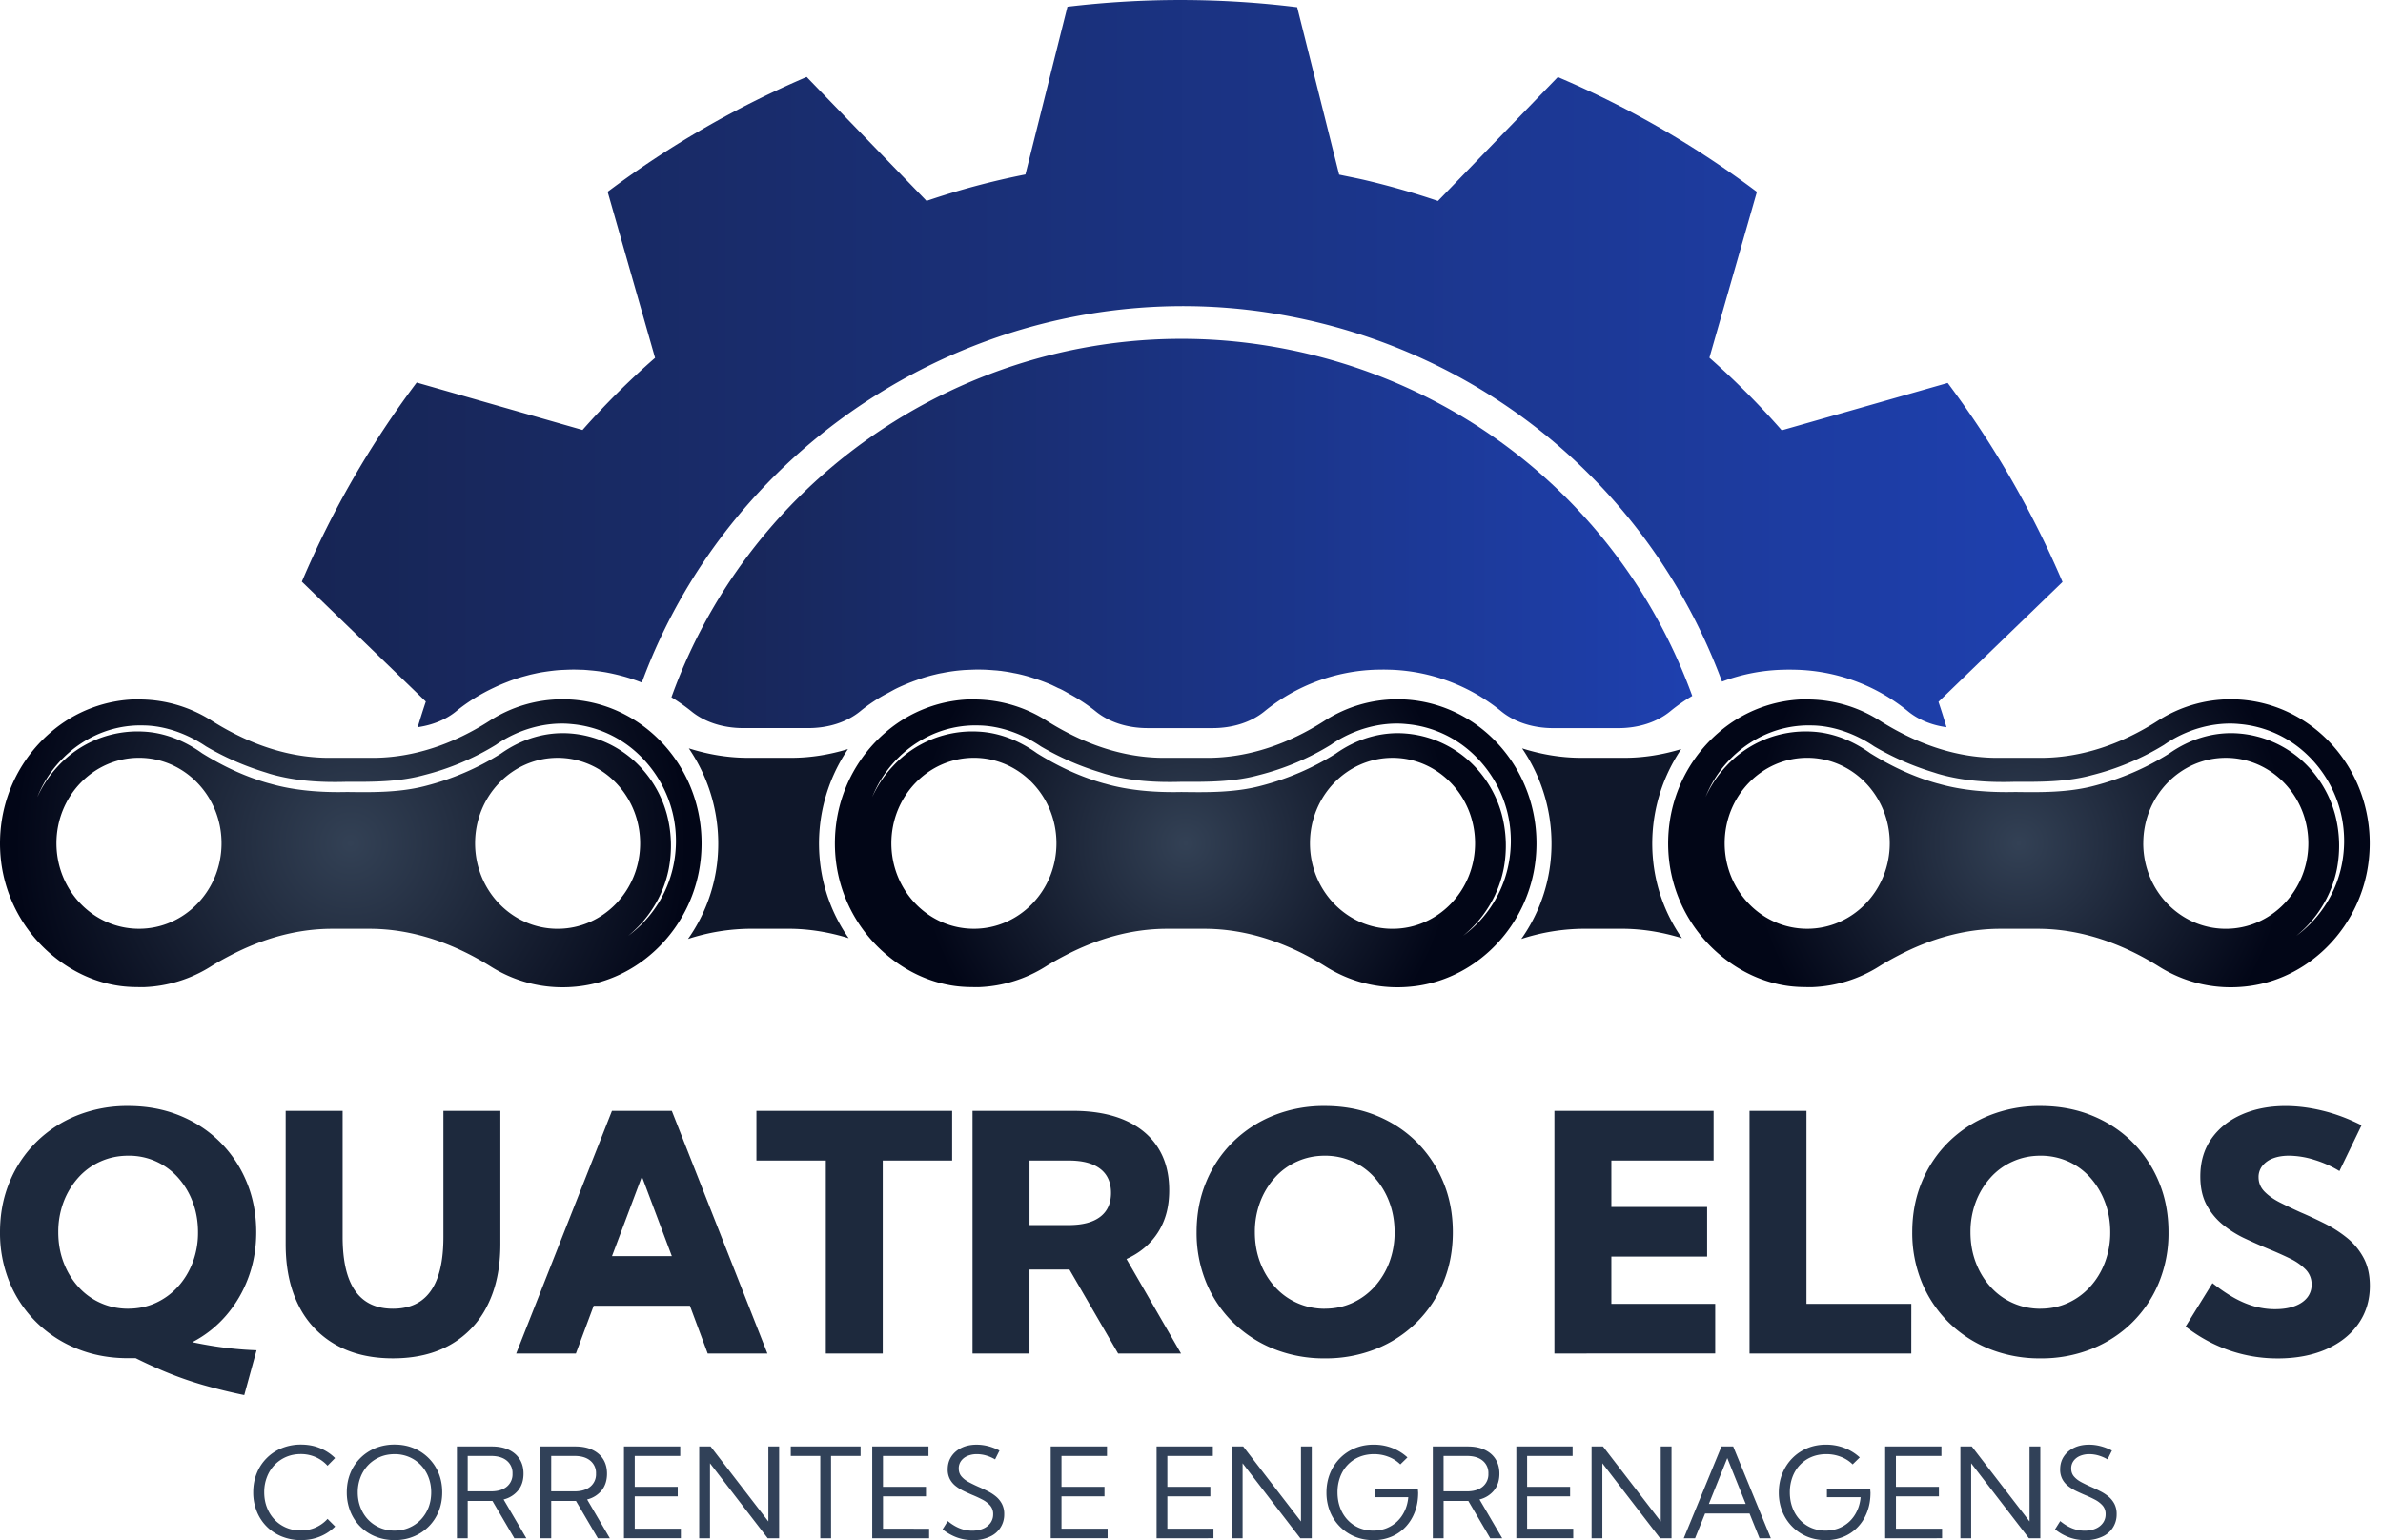 <svg xmlns="http://www.w3.org/2000/svg" width="99" height="64" fill="none"><path fill="url(#a)" d="M70.303 28.919q-.483.285-.917.641c-.552.451-1.319.697-2.155.697h-2.703c-.834 0-1.601-.246-2.152-.693a7.7 7.7 0 0 0-4.55-1.733c-.121-.003-.237-.007-.359-.007-.079 0-.284.004-.284.004a7.7 7.7 0 0 0-4.65 1.731c-.552.451-1.32.697-2.154.697h-2.701c-.838 0-1.603-.246-2.154-.693a7 7 0 0 0-1.08-.717 8 8 0 0 0-.325-.182 2 2 0 0 0-.16-.072s-.128-.064-.17-.083l-.101-.049-.047-.02a8 8 0 0 0-.594-.224l-.258-.083a7 7 0 0 0-.408-.11 4 4 0 0 0-.28-.057l-.069-.015a6 6 0 0 0-.349-.057l-.117-.018h-.03a3 3 0 0 0-.244-.023c-.105-.01-.208-.015-.33-.023q-.166-.006-.337-.007c-.106 0-.21.004-.356.01-.101.004-.207.008-.276.015a7 7 0 0 0-.784.106l-.053.011q-.135.021-.292.061c-.258.06-.489.129-.709.208q-.11.04-.211.075c-.064.027-.133.05-.197.077l-.145.06c-.163.069-.321.14-.466.217l-.265.145c-.413.216-.794.47-1.136.75-.554.451-1.32.697-2.156.697h-2.701c-.834 0-1.602-.246-2.155-.697a8 8 0 0 0-.829-.584c3.664-10.195 14.2-16.417 24.977-14.572 8.075 1.383 14.657 6.897 17.432 14.515z"/><path fill="url(#b)" d="M80.532 29.162q.178.525.333 1.057c-.613-.084-1.167-.31-1.59-.655a7.66 7.66 0 0 0-4.725-1.735c-.076 0-.147-.004-.224-.004-.076 0-.147.004-.196.004a7.7 7.7 0 0 0-2.59.495c-2.97-8.011-9.92-13.806-18.439-15.267-5.683-.973-11.557.184-16.537 3.26-4.594 2.833-8.07 7.076-9.9 12.045q-.01-.005-.018-.007a8 8 0 0 0-.696-.235 9 9 0 0 0-.784-.182 8 8 0 0 0-.667-.084c-.113-.01-.235-.023-.357-.023-.098-.003-.2-.007-.314-.007-.107 0-.22.004-.357.01-.098.004-.2.008-.284.015-.261.023-.5.058-.712.092-.144.026-.289.06-.425.09l-.034.008-.31.084c-.23.068-.424.132-.603.204-.17.065-.344.136-.56.238l-.008.004c-.59.276-1.124.61-1.587.99-.428.349-.981.57-1.595.659q.16-.536.337-1.065l-5.15-4.983a39.3 39.3 0 0 1 4.771-8.274l6.89 1.971a32.5 32.5 0 0 1 3.013-2.997l-1.97-6.9a40 40 0 0 1 8.268-4.772l4.981 5.151A32 32 0 0 1 42.6 7.25L44.346.28A39.5 39.5 0 0 1 53.89.3l1.744 6.957c.353.077.712.143 1.072.227a33 33 0 0 1 3.032.868l4.981-5.15a39.5 39.5 0 0 1 8.27 4.772l-1.973 6.89a33 33 0 0 1 3.005 3.017l6.895-1.968a40 40 0 0 1 4.77 8.27l-5.152 4.98z"/><path fill="#0F172A" d="M32.877 31.49h-1.804c-.84 0-1.664-.142-2.457-.393a7.02 7.02 0 0 1 1.18 4.732 6.83 6.83 0 0 1-1.213 3.189 8.5 8.5 0 0 1 2.615-.424h1.555c.857 0 1.696.142 2.505.392a6.8 6.8 0 0 1-1.19-3.157 7 7 0 0 1 1.161-4.702c-.76.23-1.548.363-2.351.363z"/><path fill="url(#c)" d="M63.794 35.739c.394-3.617-2.326-6.68-5.738-6.68-1.11 0-2.147.327-3.026.89-1.475.948-3.135 1.542-4.87 1.542h-1.804c-1.407 0-2.763-.395-4.013-1.047a11 11 0 0 1-.858-.493 5.6 5.6 0 0 0-2.925-.884c-.034 0-.066-.008-.1-.008a5.63 5.63 0 0 0-3.682 1.384c-1.434 1.233-2.288 3.166-2.055 5.296a6.03 6.03 0 0 0 2.134 3.958c.794.663 1.75 1.125 2.798 1.272.26.036.515.049.767.05.046.003.092 0 .138 0q.07.002.139 0a5.6 5.6 0 0 0 2.739-.854c.27-.17.546-.322.826-.468 1.314-.685 2.738-1.102 4.215-1.102h1.555c1.793 0 3.509.608 5.043 1.57 1.08.678 2.39 1 3.783.804 2.578-.362 4.64-2.553 4.933-5.23m-14.721-2.828c-1.058.023-2.157-.058-3.153-.344l-.064-.016c-1.022-.284-1.95-.738-2.776-1.252-.777-.557-1.613-.857-2.423-.898a4.5 4.5 0 0 0-3.559 1.434 4.7 4.7 0 0 0-.675.919c-.13.232-.185.363-.185.363s.049-.134.169-.373a4.8 4.8 0 0 1 2.025-2.077 4.44 4.44 0 0 1 2.231-.522c.852.013 1.78.327 2.58.87.736.432 1.56.802 2.437 1.07.092.028.18.06.274.086.99.28 2.024.349 3.118.317 1.097.004 2.176.01 3.228-.28a10.7 10.7 0 0 0 2.987-1.257c.914-.639 2.076-.972 3.142-.863a4.63 4.63 0 0 1 2.795 1.265 4.97 4.97 0 0 1 1.403 2.415c.21.858.166 1.686-.004 2.373a4.84 4.84 0 0 1-1.524 2.493c-.2.173-.315.252-.315.252s.112-.085.302-.267a4.7 4.7 0 0 0 .722-.88c.266-.412.527-.963.661-1.636a5.1 5.1 0 0 0-.08-2.27A4.66 4.66 0 0 0 61.01 31.6a4.46 4.46 0 0 0-2.608-1.12c-1.005-.083-2.02.208-2.91.837a11 11 0 0 1-3.093 1.332c-1.099.294-2.256.276-3.33.262zm-8.614 5.683c-1.893-.001-3.427-1.591-3.427-3.553 0-1.96 1.534-3.55 3.427-3.552h.002c1.894 0 3.429 1.59 3.429 3.552 0 1.963-1.535 3.553-3.43 3.553zm13.964-3.552c0-1.96 1.535-3.552 3.429-3.552s3.429 1.59 3.429 3.552c0 1.963-1.535 3.553-3.429 3.553s-3.429-1.59-3.429-3.553"/><path fill="#0F172A" d="M67.494 31.49H65.69c-.84 0-1.663-.142-2.456-.393a7.02 7.02 0 0 1 1.18 4.732 6.83 6.83 0 0 1-1.213 3.189 8.5 8.5 0 0 1 2.615-.424h1.555c.857 0 1.696.142 2.505.392a6.8 6.8 0 0 1-1.191-3.157 7 7 0 0 1 1.162-4.702c-.761.23-1.548.363-2.352.363"/><path fill="url(#d)" d="M98.411 35.739c.395-3.617-2.326-6.68-5.738-6.68-1.11 0-2.147.327-3.025.89-1.475.948-3.135 1.542-4.87 1.542h-1.805c-1.406 0-2.762-.395-4.012-1.047a11 11 0 0 1-.858-.493 5.6 5.6 0 0 0-2.925-.884c-.034 0-.066-.008-.1-.008a5.63 5.63 0 0 0-3.683 1.384c-1.433 1.233-2.288 3.166-2.055 5.296a6.03 6.03 0 0 0 2.134 3.958c.794.663 1.75 1.125 2.799 1.272.259.036.514.049.767.05.045.003.092 0 .138 0q.069.002.138 0a5.6 5.6 0 0 0 2.74-.854c.269-.17.546-.322.825-.468 1.314-.685 2.738-1.102 4.216-1.102h1.555c1.793 0 3.508.608 5.042 1.57 1.08.678 2.39 1 3.784.804 2.577-.362 4.64-2.553 4.932-5.23zm-14.72-2.828c-1.059.023-2.157-.058-3.154-.344l-.063-.016c-1.022-.284-1.95-.738-2.776-1.252-.778-.557-1.613-.857-2.424-.898a4.5 4.5 0 0 0-3.558 1.434 4.7 4.7 0 0 0-.675.919c-.13.232-.185.363-.185.363s.049-.134.168-.373a4.8 4.8 0 0 1 2.025-2.077 4.44 4.44 0 0 1 2.232-.522c.851.013 1.779.327 2.58.87.736.432 1.56.802 2.436 1.07.092.028.18.06.274.086.99.28 2.024.349 3.118.317 1.098.004 2.176.01 3.228-.28a10.7 10.7 0 0 0 2.988-1.257c.913-.639 2.076-.972 3.141-.863a4.63 4.63 0 0 1 2.796 1.265 4.97 4.97 0 0 1 1.403 2.415c.209.858.166 1.686-.004 2.373a4.84 4.84 0 0 1-1.525 2.493c-.199.173-.314.252-.314.252s.111-.085.302-.267a4.7 4.7 0 0 0 .721-.88c.266-.412.527-.963.662-1.636a5.1 5.1 0 0 0-.081-2.27 4.66 4.66 0 0 0-1.377-2.234 4.46 4.46 0 0 0-2.608-1.12c-1.005-.083-2.02.208-2.91.837a11 11 0 0 1-3.093 1.332c-1.1.294-2.256.276-3.33.262zm-8.615 5.683c-1.892-.001-3.426-1.591-3.426-3.553 0-1.96 1.534-3.55 3.426-3.552h.002c1.894 0 3.43 1.59 3.43 3.552 0 1.963-1.536 3.553-3.43 3.553zm13.965-3.552c0-1.96 1.535-3.552 3.429-3.552s3.428 1.59 3.428 3.552c0 1.963-1.535 3.553-3.428 3.553s-3.43-1.59-3.43-3.553"/><path fill="url(#e)" d="M29.108 35.739c.395-3.617-2.326-6.68-5.737-6.68-1.11 0-2.147.326-3.026.89-1.474.948-3.134 1.542-4.87 1.542H13.67c-1.407 0-2.762-.395-4.012-1.047a11 11 0 0 1-.858-.493 5.6 5.6 0 0 0-2.926-.884c-.034 0-.066-.008-.1-.008a5.62 5.62 0 0 0-3.682 1.384C.66 31.676-.194 33.609.038 35.739a6.03 6.03 0 0 0 2.134 3.958c.794.663 1.75 1.125 2.799 1.272.259.036.514.049.766.05.046.003.093 0 .138 0q.07.002.139 0a5.6 5.6 0 0 0 2.739-.854c.27-.17.546-.322.826-.468 1.314-.685 2.738-1.102 4.216-1.102h1.554c1.793 0 3.509.608 5.042 1.57 1.08.678 2.39 1 3.783.804 2.578-.362 4.642-2.553 4.933-5.23zm-14.721-2.828c-1.058.023-2.157-.058-3.153-.344l-.063-.016c-1.022-.284-1.95-.738-2.777-1.252-.777-.557-1.613-.857-2.423-.898a4.5 4.5 0 0 0-3.558 1.434 4.7 4.7 0 0 0-.86 1.282s.048-.134.168-.373a4.8 4.8 0 0 1 2.025-2.077 4.44 4.44 0 0 1 2.232-.522c.851.013 1.778.327 2.58.87.735.432 1.56.801 2.436 1.07.092.028.18.06.274.086.99.28 2.024.349 3.118.317 1.098.004 2.176.01 3.228-.28a10.7 10.7 0 0 0 2.988-1.257c.912-.639 2.075-.972 3.14-.863a4.63 4.63 0 0 1 2.796 1.265 4.97 4.97 0 0 1 1.403 2.415c.21.858.167 1.686-.004 2.372a4.84 4.84 0 0 1-1.524 2.494c-.199.173-.315.252-.315.252s.112-.085.302-.267a4.7 4.7 0 0 0 .722-.88 4.7 4.7 0 0 0 .661-1.636 5.1 5.1 0 0 0-.08-2.27 4.66 4.66 0 0 0-1.377-2.234 4.46 4.46 0 0 0-2.608-1.12c-1.005-.083-2.02.208-2.91.837a11 11 0 0 1-3.093 1.332c-1.099.294-2.256.276-3.33.262zm-8.615 5.683c-1.892-.001-3.427-1.591-3.427-3.553 0-1.96 1.535-3.55 3.427-3.552h.002c1.894 0 3.429 1.59 3.429 3.552 0 1.963-1.535 3.553-3.429 3.553zm13.965-3.552c0-1.96 1.535-3.552 3.428-3.552s3.429 1.59 3.429 3.552c0 1.963-1.535 3.553-3.429 3.553s-3.428-1.59-3.428-3.553"/><path fill="#1D293D" d="M10.148 57.972a24 24 0 0 1-1.687-.413q-.733-.212-1.398-.478-.664-.265-1.425-.642h-.309q-1.156.001-2.127-.394a5.1 5.1 0 0 1-1.69-1.099 5 5 0 0 1-1.115-1.66A5.4 5.4 0 0 1 0 51.202q0-1.13.397-2.084a5 5 0 0 1 1.112-1.664 5.1 5.1 0 0 1 1.69-1.102 5.6 5.6 0 0 1 2.13-.394q1.156 0 2.128.394.97.393 1.683 1.102a5.05 5.05 0 0 1 1.108 1.664q.396.953.397 2.084 0 1.016-.33 1.896a5.1 5.1 0 0 1-.92 1.566 4.7 4.7 0 0 1-1.405 1.109q.445.094.867.161a15 15 0 0 0 1.801.175l-.51 1.862m-4.818-3.59q.618 0 1.146-.241.527-.242.92-.676t.612-1.01a3.5 3.5 0 0 0 .218-1.251q0-.672-.218-1.25a3.2 3.2 0 0 0-.608-1.015 2.72 2.72 0 0 0-2.07-.914c-.416 0-.797.08-1.152.239a2.7 2.7 0 0 0-.927.675 3.2 3.2 0 0 0-.612 1.015 3.5 3.5 0 0 0-.218 1.25q0 .672.218 1.25.218.579.612 1.015.392.438.927.675.534.24 1.152.24zM20.787 46.161V51.7q0 1.479-.535 2.541a3.8 3.8 0 0 1-1.532 1.634q-.998.57-2.396.57c-.933 0-1.719-.19-2.386-.57a3.8 3.8 0 0 1-1.536-1.634q-.534-1.062-.534-2.541v-5.539h2.366v5.23q0 1.008.232 1.67t.696.992q.462.33 1.163.33c.466 0 .86-.11 1.169-.33q.462-.33.695-.992t.232-1.67v-5.23zM23.925 56.244h-2.48l3.978-10.083h2.487l3.971 10.083h-2.48l-.739-1.983h-3.998zm1.5-4.046h2.486l-1.243-3.307zM36.674 56.244h-2.366v-8.02h-2.883v-2.063h8.131v2.064h-2.883v8.02M49.066 56.244h-2.614l-2.023-3.489h-1.66v3.49h-2.366V46.16h4.173q1.263 0 2.157.39t1.368 1.129.473 1.781c0 .694-.154 1.257-.46 1.741q-.461.727-1.315 1.116l2.265 3.925zm-6.296-5.337h1.626q.86 0 1.31-.343t.45-.995c0-.434-.15-.773-.45-1.001q-.45-.344-1.31-.343H42.77zM55.041 56.446a5.6 5.6 0 0 1-2.127-.394 5.1 5.1 0 0 1-1.69-1.102 5 5 0 0 1-1.116-1.664 5.4 5.4 0 0 1-.396-2.084q0-1.13.396-2.084a5 5 0 0 1 1.113-1.664 5.1 5.1 0 0 1 1.69-1.102 5.6 5.6 0 0 1 2.13-.394q1.156 0 2.127.394.973.394 1.684 1.102a5.1 5.1 0 0 1 1.108 1.664q.397.953.397 2.084 0 1.13-.394 2.084a5 5 0 0 1-2.796 2.766 5.6 5.6 0 0 1-2.127.394zm0-2.064q.618 0 1.146-.241.527-.242.92-.676a3.2 3.2 0 0 0 .612-1.011 3.5 3.5 0 0 0 .218-1.25q0-.672-.218-1.25a3.2 3.2 0 0 0-.608-1.015 2.7 2.7 0 0 0-.918-.675 2.8 2.8 0 0 0-1.152-.24c-.417 0-.797.08-1.152.24a2.7 2.7 0 0 0-.928.675 3.2 3.2 0 0 0-.611 1.015 3.5 3.5 0 0 0-.218 1.25q0 .672.218 1.25.219.579.611 1.015.393.438.928.675.534.24 1.152.24zM64.577 56.244V46.161h6.613v2.064h-4.247v1.929h3.978v2.063h-3.978v1.963h4.314v2.063zM79.403 56.244h-6.72V46.161h2.365v8.02h4.356zM84.773 56.446a5.6 5.6 0 0 1-2.128-.394 5.1 5.1 0 0 1-1.69-1.102 5 5 0 0 1-1.115-1.664 5.4 5.4 0 0 1-.397-2.084q0-1.13.397-2.084a5 5 0 0 1 1.112-1.664 5.1 5.1 0 0 1 1.69-1.102 5.6 5.6 0 0 1 2.13-.394q1.156 0 2.128.394t1.683 1.102a5.1 5.1 0 0 1 1.109 1.664q.396.953.396 2.084a5.4 5.4 0 0 1-.393 2.084 5 5 0 0 1-1.109 1.664q-.716.71-1.687 1.102a5.6 5.6 0 0 1-2.127.394m0-2.064q.618 0 1.145-.241.528-.242.92-.676.394-.433.612-1.011a3.5 3.5 0 0 0 .219-1.25q0-.672-.219-1.25a3.2 3.2 0 0 0-.607-1.015 2.7 2.7 0 0 0-.918-.675 2.8 2.8 0 0 0-1.152-.24c-.417 0-.797.08-1.153.24a2.7 2.7 0 0 0-.927.675 3.2 3.2 0 0 0-.612 1.015 3.5 3.5 0 0 0-.218 1.25q0 .672.218 1.25.218.579.612 1.015.392.438.927.675.534.24 1.153.24zM90.8 55.122l1.115-1.802q.479.377.907.615.431.239.847.353.417.114.846.114.471 0 .81-.125.34-.124.524-.353a.84.84 0 0 0 .185-.544.87.87 0 0 0-.249-.629 2.3 2.3 0 0 0-.655-.457q-.406-.198-.883-.393-.484-.202-.985-.437a4.4 4.4 0 0 1-.918-.575 2.7 2.7 0 0 1-.675-.823q-.258-.484-.259-1.176 0-.914.46-1.57.461-.655 1.264-1.008.804-.353 1.818-.353.74 0 1.542.195.803.195 1.616.605l-.92 1.903a4.5 4.5 0 0 0-1.046-.467 3.6 3.6 0 0 0-1.045-.171q-.383 0-.668.11a1 1 0 0 0-.444.314.74.74 0 0 0-.157.47q0 .344.245.596t.642.454q.396.2.86.41.49.209.999.464.507.255.934.6.427.347.685.83.26.484.26 1.164 0 .894-.48 1.577-.482.682-1.345 1.059-.864.376-2.006.376a6.1 6.1 0 0 1-2.026-.34 6.3 6.3 0 0 1-1.798-.984z"/><path fill="#314158" d="M13.923 63.433a1.9 1.9 0 0 1-.626.415q-.363.15-.794.15a2.1 2.1 0 0 1-.792-.148 1.86 1.86 0 0 1-1.044-1.047 2.1 2.1 0 0 1-.147-.79q0-.43.147-.794a1.87 1.87 0 0 1 1.044-1.044 2.1 2.1 0 0 1 .792-.148q.43 0 .791.149.364.15.626.413l-.313.318a1.45 1.45 0 0 0-.488-.355 1.5 1.5 0 0 0-.623-.129c-.226 0-.421.04-.606.118q-.278.12-.483.333a1.5 1.5 0 0 0-.317.505 1.7 1.7 0 0 0-.113.632q0 .341.113.632.113.289.317.504t.483.333.605.119c.22 0 .434-.043.624-.129q.285-.129.488-.355l.316.316zM16.39 63.998a2.1 2.1 0 0 1-.792-.148 1.86 1.86 0 0 1-1.044-1.047 2.1 2.1 0 0 1-.147-.79q0-.43.147-.794a1.88 1.88 0 0 1 1.044-1.044 2.1 2.1 0 0 1 .792-.148q.43 0 .79.148a1.9 1.9 0 0 1 1.044 1.044q.147.363.147.793t-.147.79a1.877 1.877 0 0 1-1.043 1.047q-.361.15-.791.15m0-.396q.328 0 .607-.12t.485-.335q.205-.215.32-.504.112-.29.112-.63t-.113-.63a1.5 1.5 0 0 0-.32-.506 1.45 1.45 0 0 0-.484-.333 1.5 1.5 0 0 0-.607-.118q-.329 0-.607.118-.28.12-.485.333a1.5 1.5 0 0 0-.32.505 1.7 1.7 0 0 0-.115.631q0 .342.114.632.115.29.32.505.207.214.486.333t.607.119M21.867 63.922h-.499l-.91-1.552H19.43v1.552h-.448v-3.816h1.447q.41 0 .705.137.294.138.454.39.162.255.161.605 0 .41-.217.687a1.12 1.12 0 0 1-.61.384zm-2.437-1.95h.972q.415 0 .653-.195a.66.66 0 0 0 .237-.54.66.66 0 0 0-.236-.54q-.237-.196-.654-.196h-.972zM25.337 63.922h-.499l-.91-1.552H22.9v1.552h-.448v-3.816h1.447q.41 0 .704.137.296.138.455.39.16.255.16.605 0 .41-.216.687a1.12 1.12 0 0 1-.61.384l.944 1.613m-2.437-1.95h.972q.414 0 .652-.195a.66.66 0 0 0 .238-.54.66.66 0 0 0-.237-.54q-.236-.196-.653-.196H22.9zM25.922 63.922v-3.816h2.338v.396h-1.89v1.282h1.786v.397H26.37v1.344h1.916v.396h-2.363zM32.368 63.922h-.473l-2.399-3.117v3.117h-.448v-3.816h.473l2.4 3.117v-3.117h.447zM34.526 63.922h-.448v-3.42h-1.226v-.396h2.9v.396h-1.227zM36.236 63.922v-3.816h2.337v.396h-1.89v1.282h1.786v.397h-1.785v1.344H38.6v.396zM39.159 63.55l.216-.343q.165.135.331.224.165.089.337.133.172.043.35.042.26 0 .454-.086a.7.7 0 0 0 .304-.24.6.6 0 0 0 .109-.356.53.53 0 0 0-.124-.362 1.1 1.1 0 0 0-.32-.246 5 5 0 0 0-.416-.193 9 9 0 0 1-.37-.168 1.8 1.8 0 0 1-.332-.208.9.9 0 0 1-.237-.286.85.85 0 0 1-.089-.404q0-.303.153-.534.152-.231.424-.362.27-.13.624-.13.24 0 .481.063.242.063.469.182l-.183.367a1.7 1.7 0 0 0-.373-.161 1.4 1.4 0 0 0-.383-.056 1 1 0 0 0-.393.075q-.169.075-.265.209a.52.52 0 0 0-.095.312q0 .198.116.333t.3.233.39.19q.195.085.388.182.193.095.349.224a1 1 0 0 1 .25.307.9.9 0 0 1 .095.43.995.995 0 0 1-.62.944 1.6 1.6 0 0 1-.688.134q-.346 0-.658-.112a2.1 2.1 0 0 1-.593-.336zM43.651 63.922v-3.816h2.338v.396h-1.89v1.282h1.786v.397h-1.786v1.344h1.916v.396h-2.363zM48.05 63.922v-3.816h2.337v.396h-1.89v1.282h1.786v.397h-1.786v1.344h1.916v.396zM54.496 63.922h-.474l-2.399-3.117v3.117h-.448v-3.816h.473l2.4 3.117v-3.117h.448zM58.175 60.851a1.4 1.4 0 0 0-.496-.316q-.284-.11-.603-.109c-.212 0-.423.04-.608.116a1.4 1.4 0 0 0-.48.329q-.202.21-.312.502a1.8 1.8 0 0 0-.11.64q0 .347.108.637.109.291.308.504.2.214.47.332a1.5 1.5 0 0 0 .599.117q.3 0 .553-.1.253-.102.445-.285.192-.185.31-.44.12-.257.147-.564h-1.399v-.353h1.796l.013.165q0 .435-.136.796-.137.361-.386.626a1.7 1.7 0 0 1-.59.408 1.9 1.9 0 0 1-.75.144c-.273 0-.538-.05-.775-.149a1.89 1.89 0 0 1-1.027-1.044 2.1 2.1 0 0 1-.145-.785q0-.425.147-.791.148-.364.412-.633.265-.27.624-.42.36-.148.781-.148.4 0 .76.137t.64.395zM62.41 63.922h-.499l-.91-1.552h-1.028v1.552h-.448v-3.816h1.447q.41 0 .704.137.297.138.455.39.161.255.161.605 0 .41-.217.687a1.12 1.12 0 0 1-.61.384l.944 1.613m-2.437-1.95h.972q.415 0 .652-.195a.66.66 0 0 0 .238-.54.66.66 0 0 0-.236-.54q-.238-.196-.654-.196h-.972zM62.995 63.922v-3.816h2.338v.396h-1.89v1.282h1.786v.397h-1.786v1.344h1.916v.396h-2.363zM69.442 63.922h-.474l-2.399-3.117v3.117h-.448v-3.816h.474l2.399 3.117v-3.117h.448zM70.42 63.922h-.47l1.567-3.816h.487l1.564 3.816h-.47l-.415-1.03h-1.847zm.573-1.427h1.532l-.766-1.906zM76.967 60.851a1.4 1.4 0 0 0-.496-.316q-.284-.11-.603-.109c-.213 0-.423.04-.608.116a1.4 1.4 0 0 0-.48.329q-.202.21-.312.502a1.8 1.8 0 0 0-.111.64q0 .347.109.637t.308.504.47.332a1.5 1.5 0 0 0 .598.117q.3 0 .554-.1.252-.102.445-.285.192-.185.31-.44.12-.257.147-.564h-1.4v-.353h1.797l.013.165q0 .435-.137.796-.135.361-.385.626a1.7 1.7 0 0 1-.59.408 1.9 1.9 0 0 1-.75.144c-.273 0-.538-.05-.775-.149a1.89 1.89 0 0 1-1.027-1.044 2.1 2.1 0 0 1-.145-.785q0-.425.147-.791.148-.364.412-.633.265-.27.624-.42.36-.148.78-.148.4 0 .76.137t.64.395zM78.318 63.922v-3.816h2.337v.396h-1.89v1.282h1.786v.397h-1.785v1.344h1.916v.396zM84.764 63.922h-.474l-2.399-3.117v3.117h-.448v-3.816h.474l2.399 3.117v-3.117h.448zM85.375 63.55l.216-.343q.165.135.331.224t.337.133q.172.043.35.042.26 0 .454-.086a.7.7 0 0 0 .304-.24.6.6 0 0 0 .109-.356.53.53 0 0 0-.124-.362 1.1 1.1 0 0 0-.32-.246 5 5 0 0 0-.416-.193 9 9 0 0 1-.37-.168 1.8 1.8 0 0 1-.332-.208.9.9 0 0 1-.237-.286.85.85 0 0 1-.089-.404q0-.303.153-.534.152-.231.424-.362.27-.13.624-.13.24 0 .481.063t.469.182l-.183.367a1.7 1.7 0 0 0-.373-.161 1.4 1.4 0 0 0-.383-.056 1 1 0 0 0-.393.075q-.169.075-.265.209a.52.52 0 0 0-.095.312q0 .198.116.333t.3.233.39.19q.196.085.388.182.192.095.349.224a1 1 0 0 1 .25.307.9.9 0 0 1 .094.43 1 1 0 0 1-.619.944 1.6 1.6 0 0 1-.688.134q-.346 0-.658-.112a2.1 2.1 0 0 1-.593-.336z"/><defs><radialGradient id="c" cx="0" cy="0" r="1" gradientTransform="matrix(11.139 0 0 11.142 49.259 35.042)" gradientUnits="userSpaceOnUse"><stop stop-color="#334155"/><stop offset="1" stop-color="#020617"/></radialGradient><radialGradient id="d" cx="0" cy="0" r="1" gradientTransform="matrix(11.139 0 0 11.142 83.876 35.042)" gradientUnits="userSpaceOnUse"><stop stop-color="#334155"/><stop offset="1" stop-color="#020617"/></radialGradient><radialGradient id="e" cx="0" cy="0" r="1" gradientTransform="matrix(13.951 0 0 13.954 14.572 35.042)" gradientUnits="userSpaceOnUse"><stop stop-color="#334155"/><stop offset="1" stop-color="#020617"/></radialGradient><linearGradient id="a" x1="27.893" x2="70.303" y1="22.169" y2="22.169" gradientUnits="userSpaceOnUse"><stop stop-color="#172554"/><stop offset="1" stop-color="#1E40AF"/></linearGradient><linearGradient id="b" x1="12.54" x2="85.684" y1="15.11" y2="15.11" gradientUnits="userSpaceOnUse"><stop stop-color="#172554"/><stop offset="1" stop-color="#1E40AF"/></linearGradient></defs></svg>